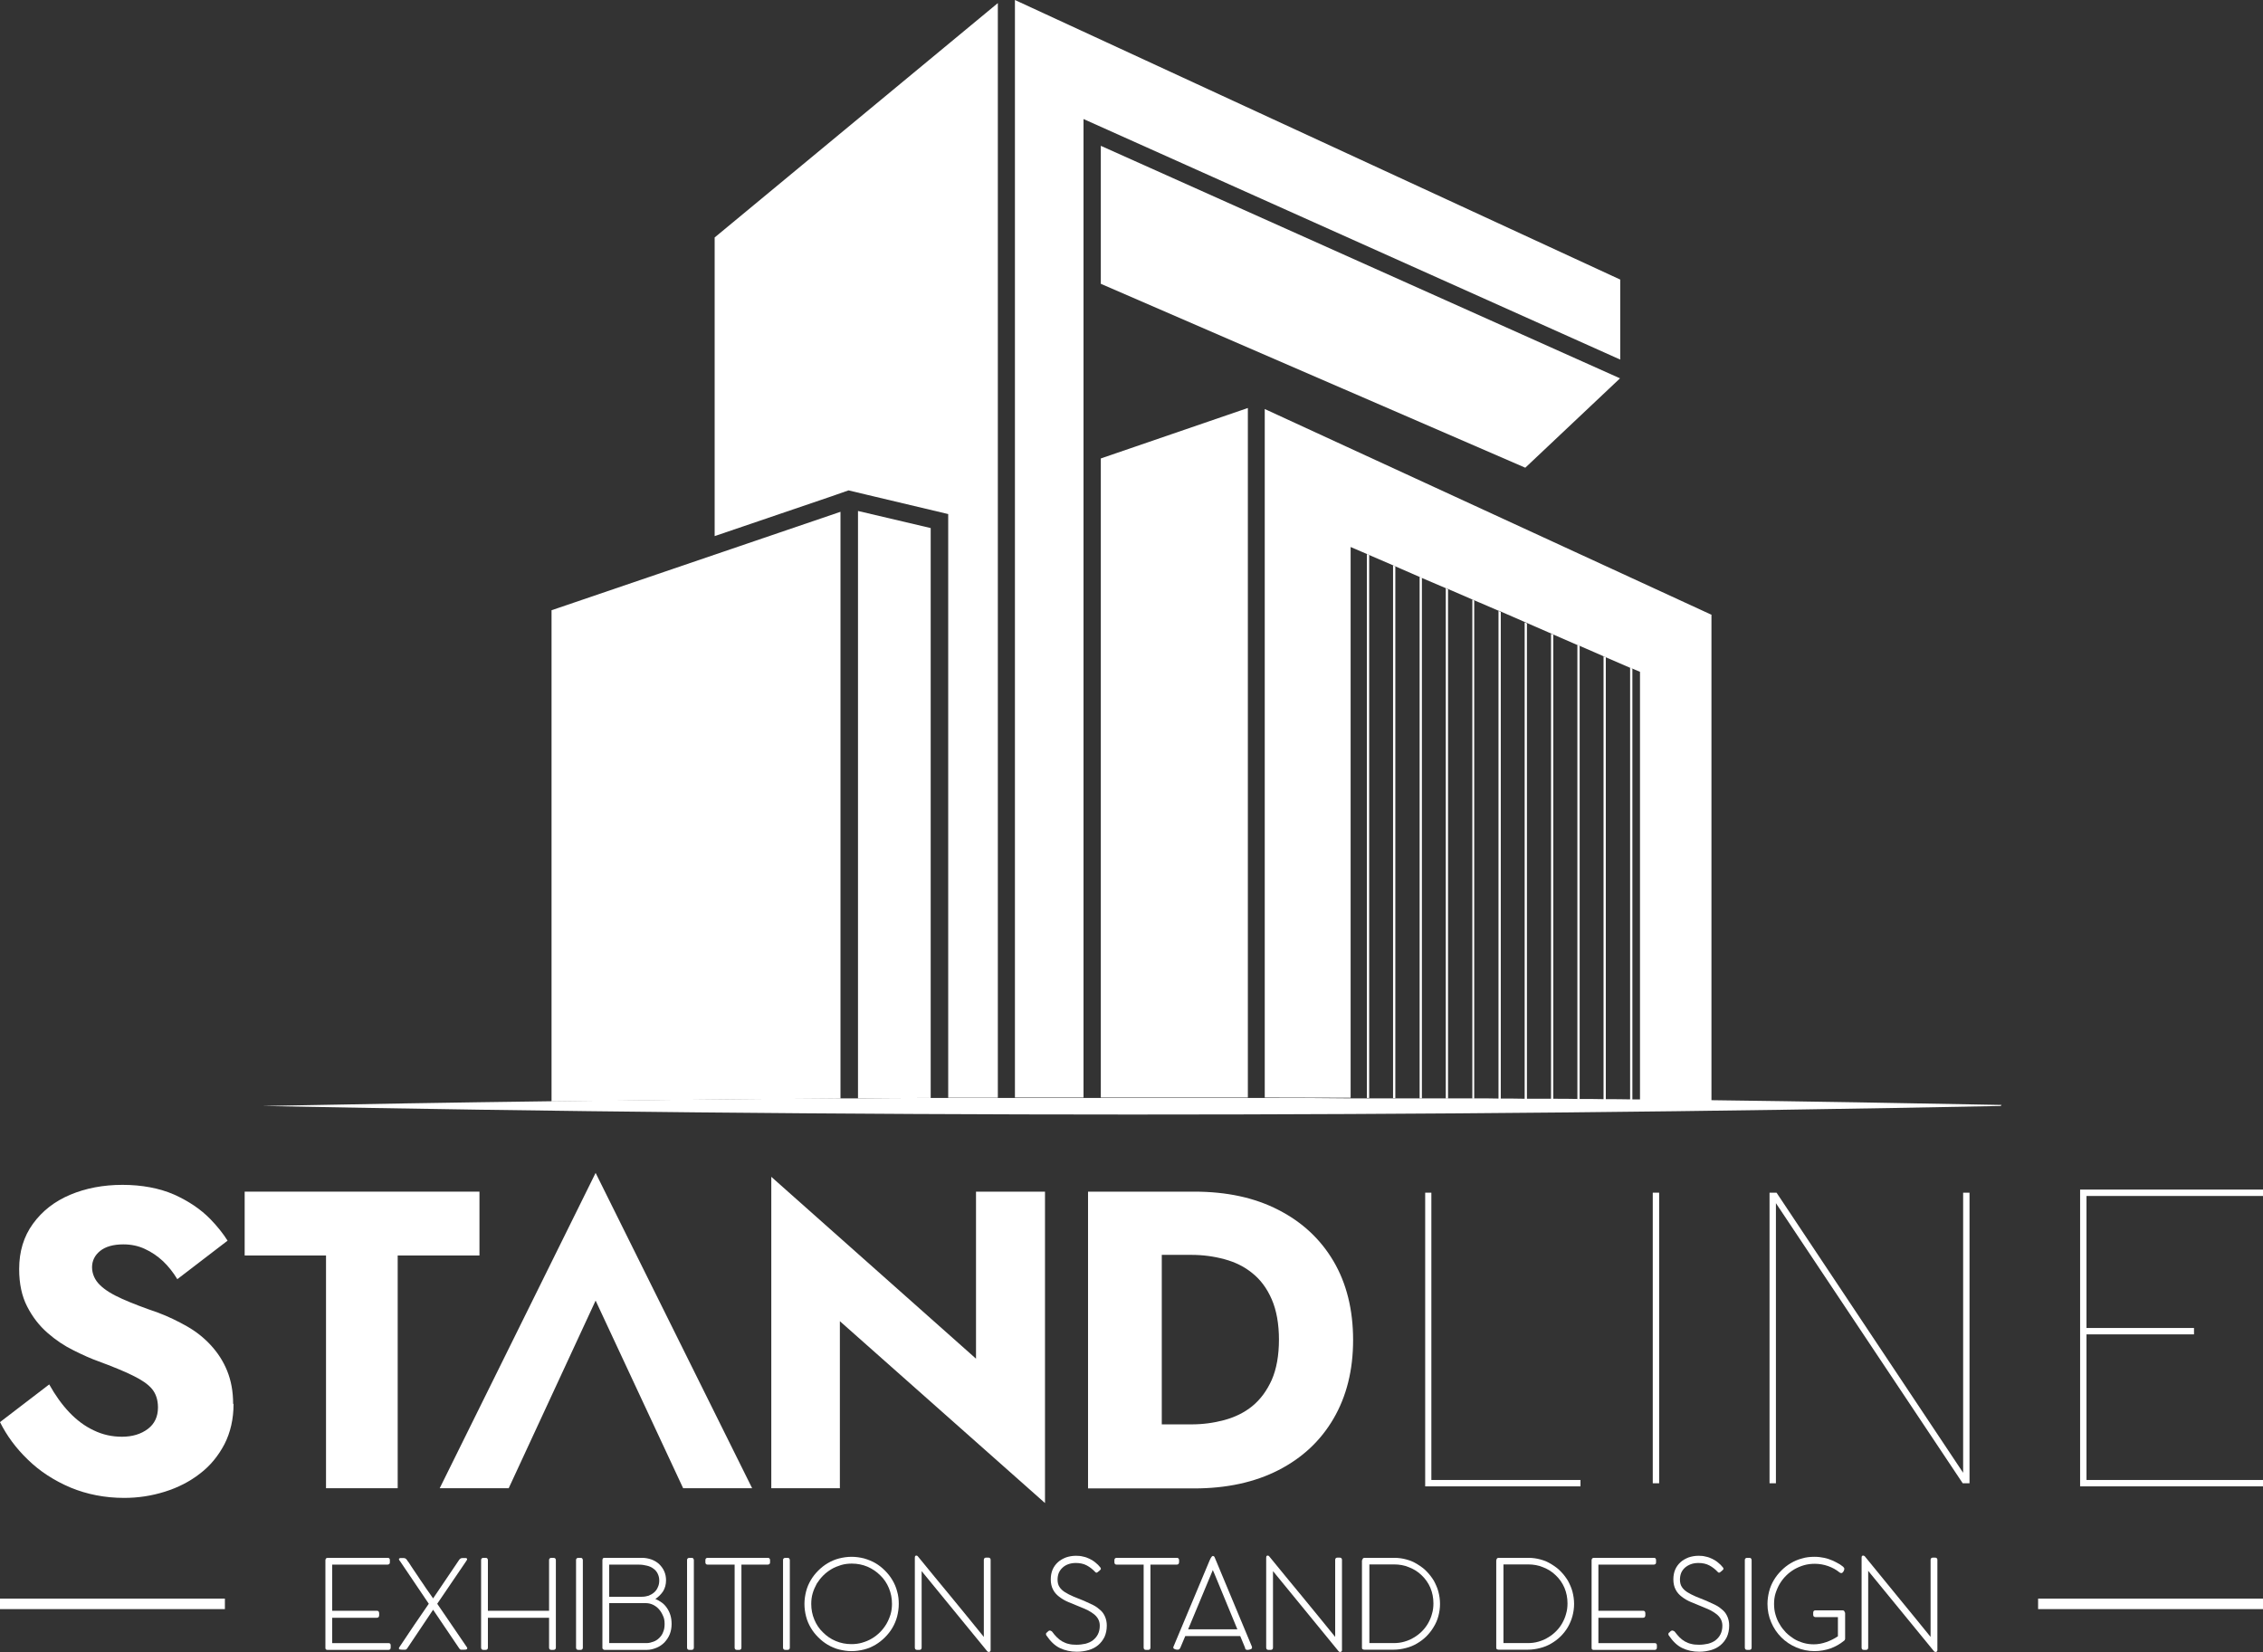 <?xml version="1.0" encoding="UTF-8"?>
<svg id="Layer_2" data-name="Layer 2" xmlns="http://www.w3.org/2000/svg" viewBox="0 0 109.88 80.22">
  <rect x="0" y="0" width="109.88" height="80.22" fill="#333333" stroke="none"/>
  <defs>
    <style>
      .cls-1 {
        fill: #fff;
      }
    </style>
  </defs>
  <g id="Layer_1-2" data-name="Layer 1">
    <g>
      <path class="cls-1" d="M78.67,13.57v3.89l-26.06-11.68v47.51c-1.11,0-2.22,0-3.33,0V0l29.38,13.57Z"/>
      <path class="cls-1" d="M40.81,24.85v28.49c-4.68.03-9.36.08-14.03.14v-23.85l14.03-4.78Z"/>
      <path class="cls-1" d="M83.1,29.84v23.62c-1.15-.01-2.31-.03-3.47-.04v-20.8l-.38-.16-.11-.04-1.18-.51-.11-.05-.87-.38-.3-.13-.11-.04h0s-1.17-.51-1.17-.51l-.1-.05-.1-.04-1.08-.47-.11-.05-1.17-.51-.11-.04-.86-.37-.31-.13h0l-.09-.04-1.18-.51h0l-.11-.04-1.17-.5-.11-.05h0s-1.17-.51-1.17-.51l-.11-.05-1.16-.5-.11-.05-.28-.12-.49-.21v26.74c-1.39,0-2.78-.01-4.17-.01V19.86l21.67,9.98Z"/>
      <path class="cls-1" d="M48.45.15v53.15c-.8,0-1.61,0-2.41,0v-28.34l-3.96-.94-.88-.21-.8.28-5.7,1.94v-14.5L48.45.15Z"/>
      <polygon class="cls-1" points="74.06 22.71 78.66 18.37 53.45 7.08 53.45 13.78 74.06 22.71"/>
      <path class="cls-1" d="M60.59,19.81v33.48c-2.38,0-4.76,0-7.14,0v-31.03l7.14-2.45Z"/>
      <path class="cls-1" d="M45.19,25.64v27.67c-1.18,0-2.36.01-3.53.02v-28.52l3.53.83Z"/>
      <polygon class="cls-1" points="77.97 31.91 77.97 53.41 77.86 53.41 77.86 31.87 77.97 31.91"/>
      <path class="cls-1" d="M79.26,32.46v20.96s-.07,0-.11,0v-21l.11.04Z"/>
      <path class="cls-1" d="M75.42,30.81v22.57s-.07,0-.11,0v-22.61l.11.05Z"/>
      <path class="cls-1" d="M76.7,31.36v22.03s-.07,0-.11,0v-22.08l.11.05Z"/>
      <polygon class="cls-1" points="72.87 29.71 72.87 53.36 72.76 53.36 72.76 29.66 72.87 29.71"/>
      <path class="cls-1" d="M74.14,30.26v23.11s-.07,0-.11,0v-23.15l.11.05Z"/>
      <path class="cls-1" d="M70.31,28.6v24.74s-.07,0-.11,0v-24.78l.11.05Z"/>
      <polygon class="cls-1" points="71.58 29.16 71.58 53.35 71.49 53.35 71.49 29.11 71.58 29.16 71.58 29.16"/>
      <path class="cls-1" d="M69.04,28.05v25.28s-.07,0-.11,0v-25.32l.11.04Z"/>
      <polygon class="cls-1" points="66.48 26.95 66.48 53.31 66.37 53.31 66.37 26.9 66.48 26.95"/>
      <polygon class="cls-1" points="67.75 27.5 67.75 53.32 67.64 53.32 67.64 27.45 67.75 27.5"/>
      <path class="cls-1" d="M97.14,53.7c-28.03.56-56.37.55-84.4,0,4.67-.09,9.36-.17,14.04-.23,4.67-.06,9.35-.11,14.03-.14.28,0,.56,0,.84,0,1.18-.01,2.36-.02,3.53-.02.28,0,.57,0,.85,0,.8,0,1.6,0,2.41,0,.28,0,.56,0,.84,0,1.11,0,2.22,0,3.33,0,.28,0,.56,0,.85,0,2.38,0,4.76,0,7.14,0,.28,0,.55,0,.84,0,1.39,0,2.78,0,4.17.02.26,0,.51,0,.77,0h1.27s.11,0,.11,0c.39,0,.78,0,1.17,0,.03,0,.07,0,.11,0,.39,0,.78,0,1.17,0,.04,0,.07,0,.11,0,.39,0,.79,0,1.18,0h.1c.39,0,.78,0,1.17.01h.11c.39,0,.78,0,1.17.01.04,0,.07,0,.11,0,.39,0,.79,0,1.18,0,.03,0,.07,0,.1,0,.39,0,.78,0,1.17.01.03,0,.07,0,.11,0,.39,0,.78,0,1.17.01h.11c.39,0,.79,0,1.18.01.04,0,.07,0,.11,0,.13,0,.25,0,.38,0,1.16.01,2.31.03,3.47.04,4.69.06,9.37.14,14.05.23"/>
      <path class="cls-1" d="M11.34,68.17c0,.73-.15,1.38-.44,1.95-.3.57-.69,1.05-1.19,1.43-.5.39-1.07.68-1.71.88-.64.2-1.29.3-1.97.3-.93,0-1.8-.17-2.6-.5-.8-.34-1.5-.79-2.09-1.37-.57-.55-1.01-1.15-1.34-1.81l2.39-1.83c.29.52.61.97.97,1.35.36.38.76.68,1.19.88.43.21.89.31,1.37.31.51,0,.93-.13,1.26-.38.33-.25.49-.6.49-1.04,0-.37-.1-.67-.29-.9-.19-.23-.5-.44-.93-.65-.42-.21-.99-.44-1.69-.7-.34-.12-.74-.3-1.18-.52-.45-.22-.87-.5-1.27-.85s-.73-.77-.99-1.28c-.26-.5-.39-1.11-.39-1.82,0-.85.22-1.58.67-2.2s1.05-1.09,1.81-1.41c.76-.32,1.61-.48,2.54-.48s1.79.16,2.5.47c.71.32,1.29.71,1.76,1.19.34.35.62.7.84,1.05l-2.44,1.87c-.2-.33-.43-.62-.69-.87-.27-.25-.56-.45-.89-.6-.32-.15-.67-.22-1.04-.22-.49,0-.87.11-1.13.32-.26.21-.39.48-.39.79s.13.62.38.86c.25.25.62.47,1.09.68.47.21,1.05.43,1.72.66.51.19.98.42,1.42.67.44.25.83.56,1.16.92.33.36.6.77.79,1.24.19.47.29,1,.29,1.6"/>
      <polygon class="cls-1" points="23.28 57.86 23.28 60.96 19.31 60.96 19.31 72.26 15.83 72.26 15.83 60.96 11.88 60.96 11.88 57.86 23.28 57.86"/>
      <polygon class="cls-1" points="36.52 72.26 33.17 72.26 28.92 63.15 24.7 72.26 21.35 72.26 28.92 56.95 36.52 72.26"/>
      <polygon class="cls-1" points="50.74 57.86 50.74 72.98 40.78 64.15 40.78 72.26 37.45 72.26 37.45 57.14 47.39 65.97 47.39 57.86 50.74 57.86"/>
      <path class="cls-1" d="M65.7,65.06c0,1.47-.32,2.74-.95,3.82-.63,1.08-1.52,1.91-2.67,2.5-1.15.59-2.52.89-4.1.89h-5.15v-14.41h5.15c1.58,0,2.94.29,4.1.89,1.15.59,2.04,1.42,2.67,2.49.63,1.07.95,2.35.95,3.83M62.1,65.06c0-.78-.12-1.44-.35-1.97-.23-.53-.54-.95-.94-1.27-.39-.32-.84-.54-1.36-.68-.52-.14-1.05-.21-1.6-.21h-1.44v8.23h1.44c.55,0,1.08-.07,1.6-.21.51-.14.97-.36,1.36-.68.39-.32.7-.74.94-1.27.23-.53.35-1.18.35-1.97"/>
      <polygon class="cls-1" points="76.74 72.17 69.2 72.17 69.2 57.91 69.5 57.91 69.5 71.86 76.74 71.86 76.74 72.17"/>
      <rect class="cls-1" x="80.25" y="57.91" width=".31" height="14.11"/>
      <polygon class="cls-1" points="95.63 72.02 95.3 72.02 86.23 58.42 86.23 72.02 85.92 72.02 85.92 57.91 86.26 57.91 95.32 71.51 95.32 57.91 95.63 57.91 95.63 72.02"/>
      <polygon class="cls-1" points="109.88 72.17 101 72.17 101 57.76 109.88 57.76 109.88 58.07 101.31 58.07 101.31 64.48 106.53 64.48 106.53 64.79 101.31 64.79 101.31 71.86 109.88 71.86 109.88 72.17"/>
      <path class="cls-1" d="M18.82,75.64c.08,0,.11.04.11.11v.11s0,.06-.03.08c-.02.02-.05.03-.09.03h-2.68v2.24h2.17s.06,0,.08.03c.02.02.03.05.03.09v.11s-.01.06-.03.08c-.02.02-.05.03-.08.03h-2.17v1.23h2.73c.08,0,.11.04.11.11v.11c0,.07-.04.11-.11.11h-2.97s-.06-.01-.07-.03c-.02-.02-.02-.04-.02-.08v-4.25s.01-.07.04-.09c.02-.01.05-.02.08-.02h2.9Z"/>
      <path class="cls-1" d="M19.52,80.1s-.06,0-.1-.01c-.03,0-.05-.02-.05-.05,0-.02,0-.04.02-.06.24-.36.48-.71.71-1.06.24-.35.48-.7.72-1.05l-1.39-2.06s-.02-.03-.04-.05c-.01-.02-.02-.04-.02-.05,0-.02,0-.03.02-.04.01,0,.03-.02.04-.02.02,0,.04,0,.06,0,.02,0,.04,0,.07,0,.03,0,.07,0,.1.01.03.01.06.03.09.07.03.05.06.09.1.14.03.05.07.1.11.17.04.06.09.13.14.21.05.08.12.17.19.28s.15.23.25.37c.09.14.2.3.33.48l.16.23,1.27-1.88s.05-.06.09-.07.07-.01.1-.01c.05,0,.09,0,.13,0,.04,0,.06.03.06.06,0,.02,0,.03-.02.05-.01.02-.02.04-.03.05l-1.4,2.06,1.44,2.11s.02.04.02.05c0,.03-.02.05-.05.06s-.07.01-.1.01h-.1s-.04,0-.06,0c-.02,0-.03-.01-.04-.02-.01,0-.02-.02-.04-.04l-1.19-1.76s-.03-.04-.04-.06c-.01-.02-.03-.04-.04-.06h0s-1.26,1.88-1.26,1.88c-.02.02-.03.04-.04.04-.01.01-.03.02-.05.02-.02,0-.04,0-.07,0h-.1Z"/>
      <path class="cls-1" d="M26.66,75.75s0-.06.03-.08.04-.03.08-.03h.1s.06,0,.09.03c.02.02.03.05.03.08v4.25c0,.07-.04.11-.12.11h-.1c-.07,0-.11-.04-.11-.11v-1.45h-2.97v1.45c0,.07-.04.11-.11.11h-.11c-.07,0-.11-.04-.11-.11v-4.25s0-.06.03-.08.04-.03.08-.03h.11s.06,0,.08.03c.02.02.03.05.03.08v2.46h2.97v-2.46Z"/>
      <path class="cls-1" d="M27.97,75.75s0-.06.03-.08c.02-.02.05-.03.08-.03h.11s.06,0,.08.03.03.05.03.08v4.25c0,.07-.04.11-.11.11h-.11c-.07,0-.11-.04-.11-.11v-4.25Z"/>
      <path class="cls-1" d="M32.34,76.73c0,.2-.05.38-.14.53-.1.15-.22.27-.38.38.11.04.21.1.31.17.1.07.18.16.25.26.07.1.13.22.17.35.04.13.06.27.06.43,0,.18-.03.35-.09.5s-.15.28-.26.4c-.11.11-.24.2-.39.26-.15.06-.3.1-.47.1h-2.05s-.05-.01-.07-.03-.03-.04-.03-.06v-4.27s.01-.08.03-.09c.02-.01.04-.02.07-.02h1.82c.16,0,.32.03.46.08.14.05.27.13.37.22.1.1.19.21.25.35.06.13.09.28.09.45M32.01,76.74c0-.13-.03-.24-.08-.34-.05-.1-.12-.18-.21-.24-.09-.07-.19-.11-.31-.14s-.25-.05-.39-.05h-1.44v1.56h1.58c.12,0,.23-.02.33-.05.1-.04.19-.09.27-.16s.14-.15.18-.25c.05-.1.07-.21.07-.33M29.58,77.85v1.93h1.82s0,0,0,0c.11,0,.22-.03.33-.07.11-.04.2-.1.28-.18.08-.08.15-.17.19-.29.05-.11.07-.24.07-.39s-.02-.28-.08-.4c-.05-.12-.12-.23-.2-.32-.08-.09-.18-.16-.28-.21-.11-.05-.22-.08-.34-.08h-1.8Z"/>
      <path class="cls-1" d="M33.36,75.75s0-.06.03-.08c.02-.02.05-.03.08-.03h.11s.06,0,.08.03.03.05.03.08v4.25c0,.07-.04.11-.11.11h-.11c-.07,0-.11-.04-.11-.11v-4.25Z"/>
      <path class="cls-1" d="M37.28,75.64s.06,0,.08.03c.02.02.03.04.03.08v.11s0,.06-.03.08c-.02.02-.05.03-.09.03h-1.27v4.03c0,.07-.04.11-.11.11h-.11c-.07,0-.11-.04-.11-.11v-4.03h-1.31c-.07,0-.11-.04-.11-.11v-.11c0-.07.04-.11.11-.11h2.91Z"/>
      <path class="cls-1" d="M38.02,75.75s0-.06.03-.08c.02-.02.05-.03.08-.03h.11s.06,0,.08.03.03.05.03.08v4.25c0,.07-.04.11-.11.11h-.11c-.07,0-.11-.04-.11-.11v-4.25Z"/>
      <path class="cls-1" d="M39.06,77.88c0-.21.03-.41.08-.61.05-.2.13-.38.23-.55.1-.17.22-.32.36-.46.14-.14.29-.26.46-.36.17-.1.35-.18.55-.23.2-.05.4-.08.61-.08s.41.03.61.08c.2.06.38.13.55.23.17.1.32.22.46.36.14.14.26.29.36.46.1.17.18.35.23.55.06.2.08.4.08.61s-.03.41-.08.61c-.05.19-.13.38-.23.55-.1.17-.22.32-.36.46-.14.14-.29.26-.46.36-.17.1-.35.18-.55.23-.2.05-.4.08-.61.08s-.41-.03-.61-.08c-.2-.05-.38-.13-.55-.23-.17-.1-.32-.22-.46-.36-.14-.14-.26-.29-.36-.46-.1-.17-.18-.35-.23-.55-.05-.19-.08-.4-.08-.61M39.39,77.88c0,.27.05.52.15.76.1.24.24.45.42.62.18.18.38.32.62.42.24.1.49.15.76.15.18,0,.35-.02.52-.07.17-.05.32-.11.47-.2.14-.08.28-.19.4-.31.12-.12.22-.25.31-.4.08-.14.15-.3.2-.46.05-.17.07-.34.07-.52,0-.27-.05-.52-.15-.76-.1-.24-.24-.45-.42-.62-.18-.18-.39-.32-.62-.42-.24-.1-.49-.15-.76-.15-.18,0-.35.02-.52.07-.16.05-.32.11-.47.2-.15.09-.28.19-.4.31-.12.12-.22.25-.31.39-.08.15-.15.3-.2.47-.05.17-.07.34-.07.52"/>
      <path class="cls-1" d="M44.75,76.28v3.72c0,.07-.04.11-.11.11h-.11c-.07,0-.11-.04-.11-.11v-4.36s0-.04.01-.07c0-.02.03-.04.06-.04.03,0,.05.01.07.03.54.66,1.07,1.31,1.61,1.96.53.65,1.07,1.3,1.6,1.96v-3.74c0-.07.04-.11.11-.11h.11c.07,0,.11.04.11.11v4.38s0,.04-.02.06-.03.03-.07.03-.06-.01-.08-.04l-3.2-3.91Z"/>
      <path class="cls-1" d="M50.84,79.26s.04-.04.06-.06c.03-.02.05-.03.08-.03,0,0,.03,0,.05.02.03.01.05.02.06.04.07.1.15.19.23.27s.17.15.26.2c.1.05.2.1.31.12.11.03.24.04.38.04.15,0,.3-.02.44-.05.14-.04.26-.09.36-.17.1-.08.18-.17.24-.29.06-.12.09-.26.09-.42,0-.12-.03-.23-.08-.32-.05-.09-.12-.17-.21-.24-.09-.07-.19-.13-.3-.19-.11-.05-.24-.11-.37-.16-.2-.08-.39-.16-.56-.23-.17-.07-.32-.16-.45-.26-.13-.1-.23-.21-.3-.35-.07-.13-.11-.3-.11-.49,0-.18.03-.34.09-.48.06-.14.15-.26.26-.36s.24-.17.39-.23c.15-.05.31-.08.49-.08.12,0,.23.01.34.04.11.02.22.06.32.11.1.05.2.11.28.18.09.07.17.15.24.24.01.02.02.03.02.04,0,0,0,.02,0,.04,0,0,0,.02-.02.03-.01.01-.03.02-.04.04-.02.01-.03.03-.05.04-.02.01-.03.03-.05.04-.02.02-.04.02-.06.02-.02,0-.04-.02-.05-.03-.12-.13-.26-.24-.41-.32-.15-.08-.33-.12-.53-.12-.13,0-.26.02-.37.06-.11.04-.21.1-.28.17-.08.07-.14.16-.18.25-.04.1-.06.21-.06.33,0,.14.03.26.09.35.06.1.15.18.27.26.11.07.25.14.41.21.16.06.33.13.52.21.16.07.31.14.45.21.14.07.25.16.35.25.1.09.17.2.22.32s.08.26.08.42c0,.21-.04.39-.11.55-.08.16-.18.29-.31.4-.13.11-.29.19-.46.24-.18.05-.37.08-.57.08-.3,0-.58-.06-.83-.18-.25-.12-.46-.33-.65-.61-.01-.01-.02-.03-.02-.04,0-.01,0-.03,0-.04,0-.03.01-.05.04-.06"/>
      <path class="cls-1" d="M57.14,75.64s.06,0,.08.03c.02.02.03.04.03.08v.11s-.01.06-.03.08c-.02.02-.05.03-.09.03h-1.27v4.03c0,.07-.04.11-.11.11h-.11c-.07,0-.11-.04-.11-.11v-4.03h-1.31c-.07,0-.11-.04-.11-.11v-.11c0-.07.04-.11.11-.11h2.91Z"/>
      <path class="cls-1" d="M60.46,80.02c-.04-.1-.08-.19-.12-.29-.04-.1-.08-.2-.12-.29h-2.67l-.24.57c-.03.06-.07.09-.12.09-.07,0-.12-.01-.16-.03-.04-.02-.06-.04-.06-.07,0-.02,0-.04.01-.05l1.76-4.2s.02-.04.03-.06c.01-.02.02-.05.04-.07.01-.02.03-.04.04-.05.01-.01.03-.02.04-.02.04,0,.07.02.09.07l1.81,4.34s0,.01,0,.03c0,.01,0,.02,0,.03,0,.02-.02.04-.07.06-.05.02-.1.03-.16.03-.05,0-.09-.03-.11-.08M57.68,79.11h2.4l-1.09-2.64s-.03-.08-.05-.12c-.02-.04-.04-.08-.05-.12,0,0,0,0,0,0l-1.2,2.88Z"/>
      <path class="cls-1" d="M61.81,76.28v3.72c0,.07-.04.11-.11.11h-.11c-.07,0-.11-.04-.11-.11v-4.36s0-.04.01-.07c0-.02.03-.04.06-.04.03,0,.05.01.07.03.54.66,1.07,1.31,1.61,1.96.53.65,1.07,1.3,1.6,1.96v-3.74c0-.07.04-.11.11-.11h.11c.07,0,.11.04.11.11v4.38s0,.04-.02.06-.03.03-.07.03-.06-.01-.08-.04l-3.2-3.91Z"/>
      <path class="cls-1" d="M66.15,75.75s0-.06.03-.08c.02-.02.04-.03.07-.03h1.45c.21,0,.41.03.59.08.19.05.37.13.53.23.16.1.32.21.45.35.14.14.25.29.35.45.09.17.17.34.22.53.05.19.08.39.08.6s-.03.4-.08.59c-.05.19-.13.37-.23.53-.1.17-.22.32-.35.45-.14.14-.29.25-.46.35-.17.1-.34.17-.54.22-.19.05-.39.08-.6.08h-1.41s-.05,0-.08-.02c-.03-.01-.04-.04-.04-.07v-4.26ZM67.67,79.78c.18,0,.35-.02.52-.07.17-.05.32-.11.46-.2.14-.08.27-.18.39-.3.12-.12.22-.25.3-.39.08-.14.15-.3.19-.46.05-.16.07-.33.07-.51,0-.27-.05-.52-.15-.76-.1-.23-.24-.43-.42-.6-.17-.17-.38-.3-.61-.39-.23-.1-.48-.14-.74-.14h-1.19v3.82h1.19Z"/>
      <path class="cls-1" d="M72.66,75.75s0-.06.03-.08c.02-.02.04-.03.07-.03h1.45c.21,0,.41.03.59.08.19.05.37.13.53.23.16.1.32.21.45.35.14.14.25.29.35.45.09.17.17.34.22.53.05.19.08.39.08.6s-.03.4-.08.59c-.05.19-.13.37-.22.53-.1.17-.22.32-.35.45-.14.14-.29.25-.46.35-.17.1-.34.17-.54.22-.19.05-.39.08-.6.08h-1.41s-.05,0-.08-.02c-.03-.01-.04-.04-.04-.07v-4.26ZM74.18,79.78c.18,0,.35-.02.52-.07.17-.05.32-.11.46-.2.14-.08.27-.18.39-.3.12-.12.22-.25.3-.39.08-.14.15-.3.19-.46.05-.16.07-.33.07-.51,0-.27-.05-.52-.15-.76-.1-.23-.24-.43-.42-.6-.17-.17-.38-.3-.61-.39-.23-.1-.48-.14-.74-.14h-1.19v3.82h1.19Z"/>
      <path class="cls-1" d="M80.3,75.64c.08,0,.11.04.11.11v.11s0,.06-.03.08c-.02.02-.05.03-.09.03h-2.68v2.24h2.17s.06,0,.08.03c.02.02.03.05.03.09v.11s-.01.06-.03.08c-.02.02-.05.03-.08.03h-2.17v1.23h2.73c.08,0,.11.04.11.11v.11c0,.07-.04.11-.11.11h-2.97s-.06-.01-.07-.03c-.02-.02-.02-.04-.02-.08v-4.25s.01-.07.04-.09c.02-.01.05-.02.08-.02h2.9Z"/>
      <path class="cls-1" d="M81.06,79.26s.04-.04.06-.06c.03-.02.05-.03.08-.03.01,0,.03,0,.06.02.03.01.05.02.06.04.08.1.15.19.23.27.08.08.17.15.26.2.1.05.2.1.31.12.11.03.24.04.38.04.15,0,.3-.02.44-.05.14-.04.26-.09.36-.17.1-.08.18-.17.24-.29.06-.12.09-.26.09-.42,0-.12-.03-.23-.08-.32-.05-.09-.12-.17-.21-.24-.09-.07-.19-.13-.3-.19-.12-.05-.24-.11-.37-.16-.2-.08-.39-.16-.56-.23-.17-.07-.32-.16-.45-.26-.13-.1-.23-.21-.3-.35-.07-.13-.11-.3-.11-.49,0-.18.03-.34.09-.48.06-.14.15-.26.26-.36.11-.1.24-.17.39-.23.15-.05.31-.08.49-.08.12,0,.23.01.34.04.11.02.22.06.32.11.1.05.2.11.28.18.09.07.17.15.24.24.01.02.02.03.02.04,0,0,0,.02,0,.04,0,0,0,.02-.02.03-.01.01-.03.02-.04.04-.02.01-.03.03-.05.04-.02.01-.03.03-.05.04-.02.02-.04.02-.06.02-.02,0-.04-.02-.05-.03-.12-.13-.26-.24-.41-.32s-.33-.12-.53-.12c-.14,0-.26.02-.37.06-.11.04-.21.1-.29.17-.08.07-.14.16-.18.25-.04.1-.06.21-.06.33,0,.14.03.26.09.35.06.1.15.18.27.26.11.07.25.14.41.21.16.06.33.13.52.21.16.07.31.14.45.21.14.07.25.16.35.25.1.09.17.2.22.32.05.12.08.26.08.42,0,.21-.04.39-.11.55-.08.16-.18.29-.31.4-.13.11-.29.19-.46.24-.18.05-.37.08-.57.08-.3,0-.58-.06-.83-.18-.25-.12-.46-.33-.65-.61-.01-.01-.02-.03-.02-.04s0-.03,0-.04c0-.03.01-.05.04-.06"/>
      <path class="cls-1" d="M84.72,75.75s0-.06.03-.08c.02-.02.05-.03.08-.03h.11s.06,0,.08.03.03.05.03.08v4.25c0,.07-.04.11-.11.11h-.11c-.07,0-.11-.04-.11-.11v-4.25Z"/>
      <path class="cls-1" d="M89.59,78.3v1.28s-.02.08-.06.09h0c-.19.16-.41.28-.65.37-.24.08-.5.13-.77.13-.32,0-.61-.06-.89-.18-.28-.12-.52-.28-.73-.49-.21-.21-.37-.45-.49-.73-.12-.28-.18-.58-.18-.89,0-.21.03-.41.08-.61.05-.2.13-.38.23-.55.1-.17.22-.32.36-.46.14-.14.29-.26.46-.36.17-.1.35-.18.55-.23.19-.06.4-.08.61-.08.16,0,.32.02.46.05.15.03.29.08.43.14.04.02.1.05.16.08.06.03.12.07.18.1.06.04.11.08.15.11.04.04.06.07.06.1,0,.02,0,.04-.01.06,0,.02-.02.05-.03.07-.01.02-.03.04-.05.06-.02.02-.04.02-.06.02-.03,0-.05-.01-.08-.03-.17-.14-.36-.24-.56-.31-.2-.07-.42-.11-.64-.11-.18,0-.36.02-.53.07-.17.05-.33.12-.47.2-.15.09-.28.19-.4.31-.12.12-.22.25-.31.4-.08.14-.15.3-.2.46-.05.16-.07.33-.07.51s.02.35.07.52c.05.17.11.32.2.46.08.15.19.28.3.4.12.12.25.22.39.31.14.09.3.15.46.2.17.05.34.07.51.07.21,0,.41-.04.61-.11.2-.07.38-.16.56-.28v-.93h-1.09s-.06-.01-.08-.03c-.02-.02-.03-.05-.03-.08v-.11c0-.07.04-.11.11-.11h1.31c.07,0,.11.04.11.1"/>
      <path class="cls-1" d="M90.71,76.28v3.72c0,.07-.04.11-.11.11h-.1c-.08,0-.11-.04-.11-.11v-4.36s0-.04.01-.07c0-.02.03-.04.06-.04.03,0,.05.01.08.03.54.66,1.07,1.31,1.6,1.96.53.65,1.07,1.3,1.6,1.96v-3.74c0-.07.04-.11.11-.11h.11c.07,0,.11.04.11.11v4.38s0,.04-.02.06c-.01.02-.03.03-.07.03s-.06-.01-.08-.04l-3.2-3.91Z"/>
      <rect class="cls-1" x="98.96" y="77.62" width="10.92" height=".51"/>
      <rect class="cls-1" x="0" y="77.62" width="10.92" height=".51"/>
    </g>
  </g>
</svg>